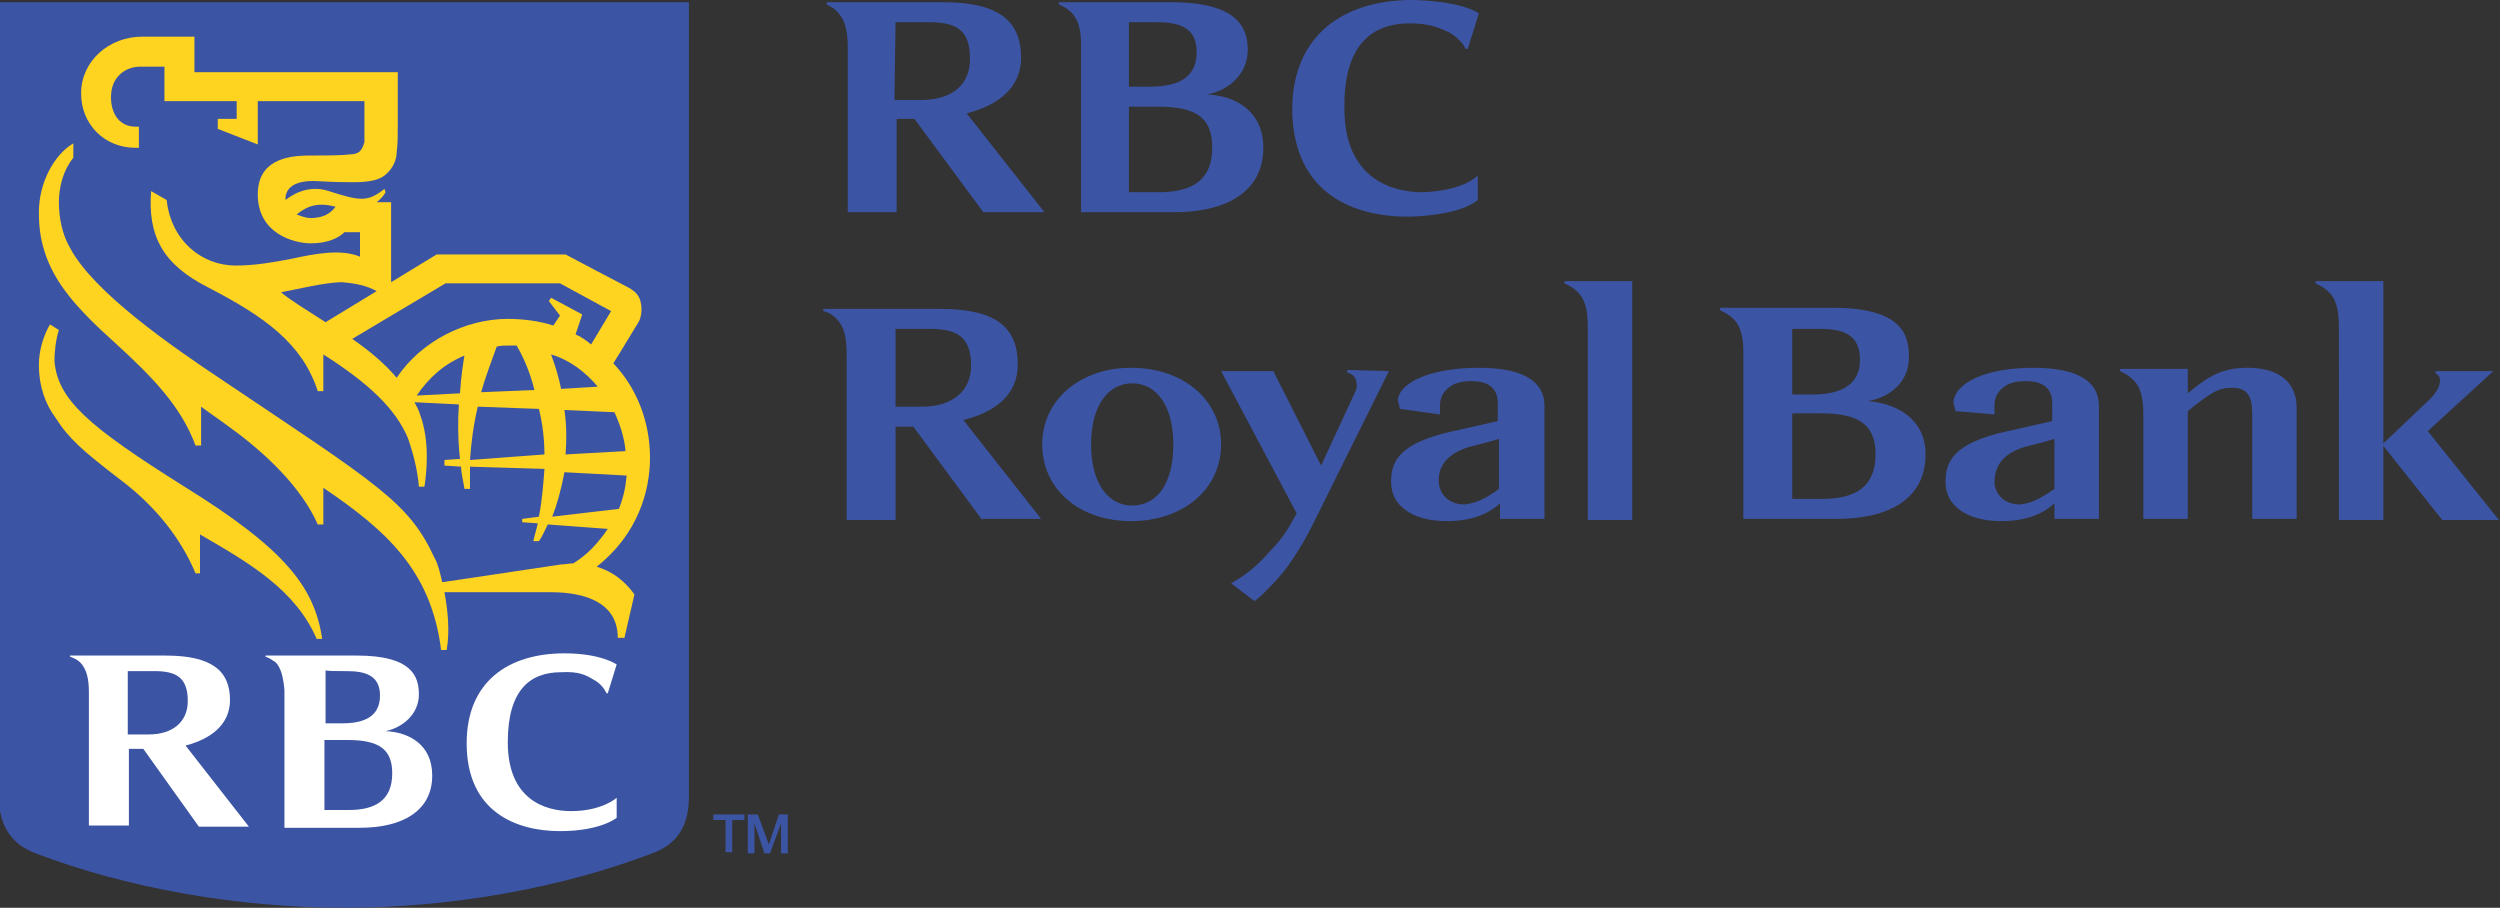 <?xml version="1.0" encoding="utf-8"?>
<!-- Generator: Adobe Illustrator 25.2.1, SVG Export Plug-In . SVG Version: 6.00 Build 0)  -->
<svg version="1.1" id="Layer_1" xmlns="http://www.w3.org/2000/svg" xmlns:xlink="http://www.w3.org/1999/xlink" x="0px" y="0px"
	 viewBox="0 0 225 81.7" style="enable-background:new 0 0 225 81.7;" xml:space="preserve">
<rect x="0" y="0" width="225" height="81.7" fill="#333333" stroke="none"/>
<style type="text/css">
	.st0{fill:#3C54A4;}
	.st1{fill:#FFD420;}
	.st2{fill:#FFFFFF;}
</style>
<g>
	<path class="st0" d="M62,71.7c0,2.7-1.1,4.3-3.3,5.1C50.3,80,40.4,81.7,31,81.7S11.6,80,3.2,76.8c-2.1-0.8-3.3-2.4-3.3-5.1V0.2H62
		V71.7"/>
	<path class="st1" d="M16.6,43.8C8,38.4,5.2,36,4.9,32.5c0-0.7,0.1-1.9,0.4-2.8l-0.8-0.5c-0.6,1-1,2.4-1,3.6c0,2,0.6,3.6,1.5,4.8
		c1.2,1.9,2.5,3,5.6,5.4c3.4,2.5,5.7,5.5,7,8.6H18v-3.5c4.5,2.6,8.6,5,10.5,9.4H29C28.3,52.9,25.8,49.5,16.6,43.8"/>
	<path class="st1" d="M56.2,57.4h-0.6c0-3.2-3-4.1-6-4.1H40c0.3,1.6,0.5,3.5,0.2,5.2h-0.5c-0.9-7.2-5-10.8-10.6-14.6v3.3h-0.5
		c-1.5-3.4-4.8-6.5-8-8.8c-0.8-0.6-1.7-1.2-2.5-1.8v3.5h-0.5c-1.3-3.5-3.8-6.1-7.2-9.2c-3.8-3.4-5.3-5.4-6.2-7.7
		c-0.5-1.4-0.7-2.5-0.7-4.1c0-2.7,1.4-5.2,3.1-6.2v1.3c-0.9,1.1-1.3,2.6-1.3,4c0,1.4,0.3,2.9,1,4.1c2.1,4,9.2,8.9,13.7,11.9
		c14,9.4,16.8,11,19.1,16c0.3,0.5,0.5,1.3,0.7,2.2c2-0.3,9.4-1.4,10.7-1.6c0.3,0,0.8-0.1,1.1-0.1c1.3-0.8,2.2-1.8,3.1-3.1l-5.4-0.4
		c-0.3,0.6-0.5,1.1-0.8,1.5h-0.5c0.1-0.5,0.3-1.1,0.4-1.6l-1.4-0.1v-0.3l1.5-0.2c0.3-1.5,0.4-3,0.5-4.3L42.3,42c0,0.7,0,1.4,0,2
		h-0.5c-0.1-0.7-0.3-1.4-0.3-2L40,41.9v-0.5l1.4-0.1c-0.2-1.8-0.2-3.5-0.1-4.9l-4-0.2c0.2,0.4,0.4,0.7,0.5,1.1
		c0.9,2.4,0.6,5.2,0.4,6.5h-0.5c-0.1-1.5-0.6-3.3-1-4.4c-1.1-2.6-3.5-4.9-7.6-7.5v3.3h-0.5c-1.4-4.3-4.8-6.7-9.8-9.3
		c-4.2-2.1-5.5-4.7-5.2-8.7L15,18c0.4,3.7,3.2,5.9,6.2,5.9c1.8,0,3.4-0.3,5-0.6c2.3-0.5,4.5-0.9,6.2-0.2v-2.2H31c-0.5,0.5-1.5,1-3,1
		c-1.6,0-4.8-0.9-4.8-4.4c0-3,2.5-3.5,4.6-3.5c1.1,0,3,0,3.6-0.1c0.5,0,0.8-0.1,1-0.3s0.3-0.5,0.4-0.8c0-0.4,0-0.8,0-1.4V9.1h-9.6
		V13l-3.6-1.4v-0.9h1.7V9.1h-6.5V6h-2.2c-1.2,0-2.5,0.8-2.6,2.5c-0.1,1.5,0.6,2.9,2.2,2.9h0.3v1.9h-0.3c-2.8,0-4.9-2.1-4.9-4.9
		c0-2.9,2.5-5.1,5.5-5.1h4.7v3.2h18.3c0,0,0,3.8,0,4.7c0,0.8,0,1.9-0.1,2.5c0,0.5-0.2,1.4-1.1,2.1c-0.5,0.4-1.4,0.6-2.8,0.6
		c-0.5,0-1.7,0-3.3-0.1c-2.1-0.1-2.7,0.7-2.8,1.4V18c1-0.8,2.4-1.3,3.9-0.8c2.8,0.9,3.5,1,5-0.2l0.1,0.3c-0.1,0.2-0.4,0.6-0.8,0.9
		h1.3v7.2l4.1-2.5h11.6c0,0,4.9,2.6,5.7,3c0.7,0.4,1,0.8,1.1,1.5c0.1,0.5,0,1.3-0.3,1.7c-0.2,0.3-1.5,2.5-2.2,3.6
		c2,2.1,3.3,5.1,3.3,8.5c0,3-1.1,6.9-4.8,9.8c1.6,0.5,2.6,1.4,3.4,2.5L56.2,57.4 M30.2,18.6c-1.6-0.4-2.5-0.1-3.5,0.7
		c0.5,0.2,1,0.4,1.7,0.3C29.4,19.5,29.9,19,30.2,18.6z M29.3,29l4.6-2.8c-0.9-0.5-1.9-0.7-3.1-0.8c-1.6,0-4.3,0.7-5.5,0.9
		C25.8,26.8,27.9,28.1,29.3,29z M49.8,29.3l0.6-0.9l-1-1.3l0.2-0.3l2.8,1.5l-0.6,1.8c0.5,0.2,0.9,0.5,1.4,0.9l1.8-3l-4.6-2.5H40.1
		l-8.4,5c1.6,1.1,3,2.3,4,3.5c2.2-3.3,6.2-5.3,10-5.3C47.1,28.7,48.6,28.9,49.8,29.3z M49,40.9c0-1.5-0.2-2.9-0.5-4.1l-5.5-0.2
		c-0.4,1.7-0.6,3.3-0.7,4.8L49,40.9z M50.8,36.9c0.2,1.4,0.2,2.7,0.1,4l5.4-0.3c-0.1-1.2-0.5-2.4-1-3.5L50.8,36.9z M48.1,35.1
		c-0.5-2-1.2-3.3-1.6-4l-0.7,0c-0.4,0-0.8,0-1.1,0.1c-0.5,1.4-1,2.7-1.4,4.1L48.1,35.1z M49.6,31.9c0.4,1.1,0.7,2.1,0.9,3.1l3.3-0.2
		C52.7,33.5,51.3,32.4,49.6,31.9z M55.7,45.8c0.4-1,0.6-1.9,0.7-3l-5.6-0.3c-0.3,1.6-0.7,3-1.1,4L55.7,45.8z M41.8,32
		c-1.9,0.8-3.2,2-4.3,3.6l3.9-0.2C41.5,33.8,41.7,32.6,41.8,32z"/>
	<path class="st2" d="M34.7,65.8c1.5-0.3,3-1.5,3-3.3c0-1.7-0.7-3.5-5.6-3.5c-3.6,0-8.2,0-8.2,0v0.1c0.3,0.1,0.6,0.3,0.9,0.5
		c0.5,0.5,0.7,1.4,0.8,2.5v12.4c0,0,4.5,0,6.8,0c3.8,0,6.5-1.5,6.5-4.7C38.9,67,36.8,65.9,34.7,65.8 M31.2,60.4c1.7,0,3,0.4,3,2.2
		c0,2-1.6,2.5-3.4,2.5c-0.9,0-1.5,0-1.5,0v-4.8C29.2,60.4,30.2,60.4,31.2,60.4z M31.4,72.9c-0.7,0-2.2,0-2.2,0v-6.3c0,0,1.2,0,2.1,0
		c2.9,0,4,0.9,4,3C35.3,72,33.8,72.9,31.4,72.9z"/>
	<path class="st2" d="M17.9,74.4h4.5l-5.7-7.3c2.3-0.6,4-1.9,4-4.1c0-2.6-1.6-4-5.8-4c-3.7,0-8.6,0-8.6,0v0.1
		c0.3,0.1,0.7,0.3,0.9,0.5c0.6,0.6,0.8,1.5,0.8,2.7v12h3.6v-6.9c0,0,0.8,0,1.3,0L17.9,74.4 M11.5,60.4c0,0,1.4,0,2.4,0
		c2,0,3,0.6,3,2.7c0,1.9-1.4,3-3.5,3c-0.9,0-1.9,0-1.9,0S11.5,60.4,11.5,60.4z"/>
	<path class="st2" d="M53.3,61.1c1,0.5,1.2,1.2,1.3,1.3l0.1,0l0.8-2.6c0,0-1.4-1-4.7-1c-5,0-8.8,2.5-8.8,8.1c0,6.2,4.5,7.9,8.4,7.9
		c3.7,0,5.1-1.2,5.1-1.2v-1.8c0,0-1.3,1.2-4.1,1.2c-2.3,0-5.7-1-5.7-6.2c0-4.7,2-6.3,4.8-6.3C52.1,60.4,52.8,60.8,53.3,61.1"/>
	<path class="st0" d="M88.4,46.8l-6.2-8.4c0,0-0.6,0-1.6,0v8.4h-4.4c0-14.8,0-14.8,0-14.8c0-1.7-0.2-2.6-1-3.4
		c-0.3-0.3-0.7-0.5-1.1-0.6v-0.2c6,0,10.5,0,10.5,0c5.1,0,7,1.7,7,5c0,2.8-2.1,4.3-4.9,5l7,8.9H88.4 M80.6,29.6v7c1.3,0,2.4,0,2.4,0
		c2.7,0,4.4-1.4,4.4-3.7c0-2.6-1.3-3.3-3.7-3.3C83.5,29.6,82.3,29.6,80.6,29.6z"/>
	<path class="st0" d="M109.9,40c0,4-3.4,6.9-8.1,6.9c-4.7,0-8-2.9-8-6.9s3.4-6.9,8-6.9C106.5,33.1,109.9,36,109.9,40 M105.6,40
		c0-3.6-1.6-5.5-3.7-5.5s-3.7,1.9-3.7,5.5s1.6,5.5,3.7,5.5S105.6,43.7,105.6,40z"/>
	<path class="st0" d="M125,33.4c-5.4,10.9-6.6,13.3-6.6,13.3c-1.3,2.7-2.7,4.7-3.8,5.8c-0.4,0.4-0.9,1-1.7,1.6l-2.1-1.6
		c1.8-1,2.8-2.1,3.6-3c1-1,1.6-2,2.3-3.3l-6.8-12.8h4.7l4.3,8.5l3.1-6.7c0.2-0.4,0.1-0.8,0-1.1c-0.2-0.4-0.5-0.5-0.8-0.6l0.1-0.2
		L125,33.4"/>
	<path class="st0" d="M133.1,33.1c4.1,0,5.9,1.3,5.9,3.4v10.2h-4v-1.4c-1.1,1-2.6,1.6-4.8,1.6c-3.1,0-5-1.4-5-3.5
		c0-1.7,0.5-3.5,5.6-4.6l4-0.9v-1.6c0-1.5-1-2-2.4-2c-0.6,0-1.4,0.1-1.9,0.5c-0.6,0.4-0.9,1-0.9,1.7l0,0.8l-3.6-0.5l-0.2-0.8
		C126,34.3,129,33.1,133.1,33.1 M134.9,44v-4.5c-1.3,0.4-2.6,0.7-2.6,0.7c-2.4,0.7-2.9,2.1-2.8,3.3c0.1,1,0.9,1.9,2.3,1.9
		C132.8,45.3,133.7,44.9,134.9,44z"/>
	<path class="st0" d="M146.9,46.8h-4V29.4c0-1.4-0.2-2.5-1-3.2c-0.3-0.3-0.7-0.5-1.1-0.7v-0.2h6.1L146.9,46.8"/>
	<path class="st0" d="M168.1,36.1c2.6,0.2,5.2,1.6,5.2,4.8c0,4-3.3,5.8-8,5.8c0,0-2.8,0-8.4,0V31.6c0-1.4-0.3-2.4-1-3
		c-0.3-0.3-0.8-0.5-1.1-0.7v-0.2c5.6,0,10.1,0,10.1,0c6,0,6.9,2.2,6.9,4.3C171.9,34.4,170,35.8,168.1,36.1 M163.8,29.6
		c0,0-1.3,0-2.5,0v5.9c0.9,0,1.9,0,1.9,0c2.2,0,4.2-0.7,4.2-3.1C167.4,30.1,165.9,29.6,163.8,29.6z M164,44.9c3,0,4.8-1.1,4.8-4
		c0-2.6-1.4-3.7-4.9-3.7c0,0-1.1,0-2.6,0v7.7C163.1,44.9,164,44.9,164,44.9z"/>
	<path class="st0" d="M183,33.1c4.1,0,5.9,1.3,5.9,3.4v10.2h-4v-1.4c-1.1,1-2.6,1.6-4.8,1.6c-3.1,0-5-1.4-5-3.5
		c0-1.7,0.5-3.5,5.6-4.6l4-0.9v-1.6c0-1.5-1-2-2.4-2c-0.6,0-1.4,0.1-1.9,0.5c-0.6,0.4-0.9,1-0.9,1.7l0,0.8L176,37l-0.2-0.8
		C176,34.3,179,33.1,183,33.1 M184.9,44v-4.5c-1.3,0.4-2.6,0.7-2.6,0.7c-2.4,0.7-2.8,2.1-2.8,3.3c0.1,1,0.9,1.9,2.3,1.9
		C182.8,45.3,183.6,44.9,184.9,44z"/>
	<path class="st0" d="M202.3,33.1c2.8,0,4.4,1.3,4.4,3.6v10h-4v-9.5c0-1.6-0.5-2.3-1.8-2.3c-1.3,0-2,0.5-4,2.1v9.7h-4v-9.4
		c0-1.4-0.2-2.5-1-3.2c-0.3-0.3-0.7-0.5-1.1-0.7v-0.2h6.1v2.2C198.9,33.7,200.2,33.1,202.3,33.1"/>
	<path class="st0" d="M218.5,38.8l6.4,8h-5.1l-5.4-6.8l3.9-3.7c1-0.9,1.3-1.5,1.3-2.1c0-0.3-0.2-0.5-0.4-0.6v-0.2h5.2L218.5,38.8
		 M214.5,46.8h-4V29.4c0-1.4-0.2-2.5-1-3.2c-0.3-0.3-0.7-0.5-1.1-0.7v-0.2h6.1V46.8z"/>
	<path class="st0" d="M76.3,4.3c0,0,0,0,0,14.8h4.4v-8.4c1,0,1.6,0,1.6,0l6.2,8.4h5.5l-7-8.9c2.8-0.7,4.9-2.3,4.9-5c0-3.3-2-5-7-5
		c0,0-4.5,0-10.5,0v0.2C74.6,0.5,75,0.7,75.3,1C76,1.7,76.3,2.6,76.3,4.3 M80.6,2c1.7,0,3,0,3,0c2.5,0,3.7,0.7,3.7,3.3
		c0,2.4-1.7,3.7-4.4,3.7c0,0-1.1,0-2.4,0L80.6,2L80.6,2z"/>
	<path class="st0" d="M97.3,4v15.1c5.5,0,8.4,0,8.4,0c4.6,0,8-1.8,8-5.8c0-3.3-2.5-4.7-5.1-4.8c1.9-0.3,3.7-1.8,3.7-4
		c0-2-0.9-4.3-6.9-4.3c0,0-4.5,0-10.1,0v0.2c0.3,0.1,0.8,0.4,1.1,0.7C97,1.7,97.3,2.6,97.3,4 M101.6,2c1.2,0,2.5,0,2.5,0
		c2.1,0,3.6,0.5,3.6,2.7c0,2.5-2,3.1-4.2,3.1c0,0-1.1,0-1.9,0V2z M101.6,9.6c1.5,0,2.6,0,2.6,0c3.5,0,4.9,1,4.9,3.7
		c0,2.9-1.8,4-4.8,4c0,0-0.9,0-2.7,0V9.6z"/>
	<path class="st0" d="M126.7,19.5c0,0,4.5,0,6.3-1.5v-2.2c-1.6,1.5-5,1.5-5,1.5c-2.8,0-7-1.3-7-7.5c-0.1-5.8,2.5-7.7,5.9-7.7
		c1.9,0,2.8,0.5,3.5,0.8c1.2,0.7,1.5,1.5,1.5,1.5l0.2,0l1-3.2C131.2,0,127.1,0,127.1,0c-6.1,0-10.8,3.1-10.8,9.9
		C116.4,17.5,121.9,19.5,126.7,19.5"/>
	<g>
		<path class="st0" d="M64.2,73.3h2.8v0.5h-1.1v2.9h-0.6v-2.9h-1.1L64.2,73.3L64.2,73.3z"/>
		<path class="st0" d="M67.3,73.3h0.9l1,2.7l0,0l0.9-2.7h0.8v3.5h-0.6v-2.7l0,0l-1,2.7h-0.5l-0.9-2.7l0,0v2.7h-0.6V73.3z"/>
	</g>
</g>
</svg>
